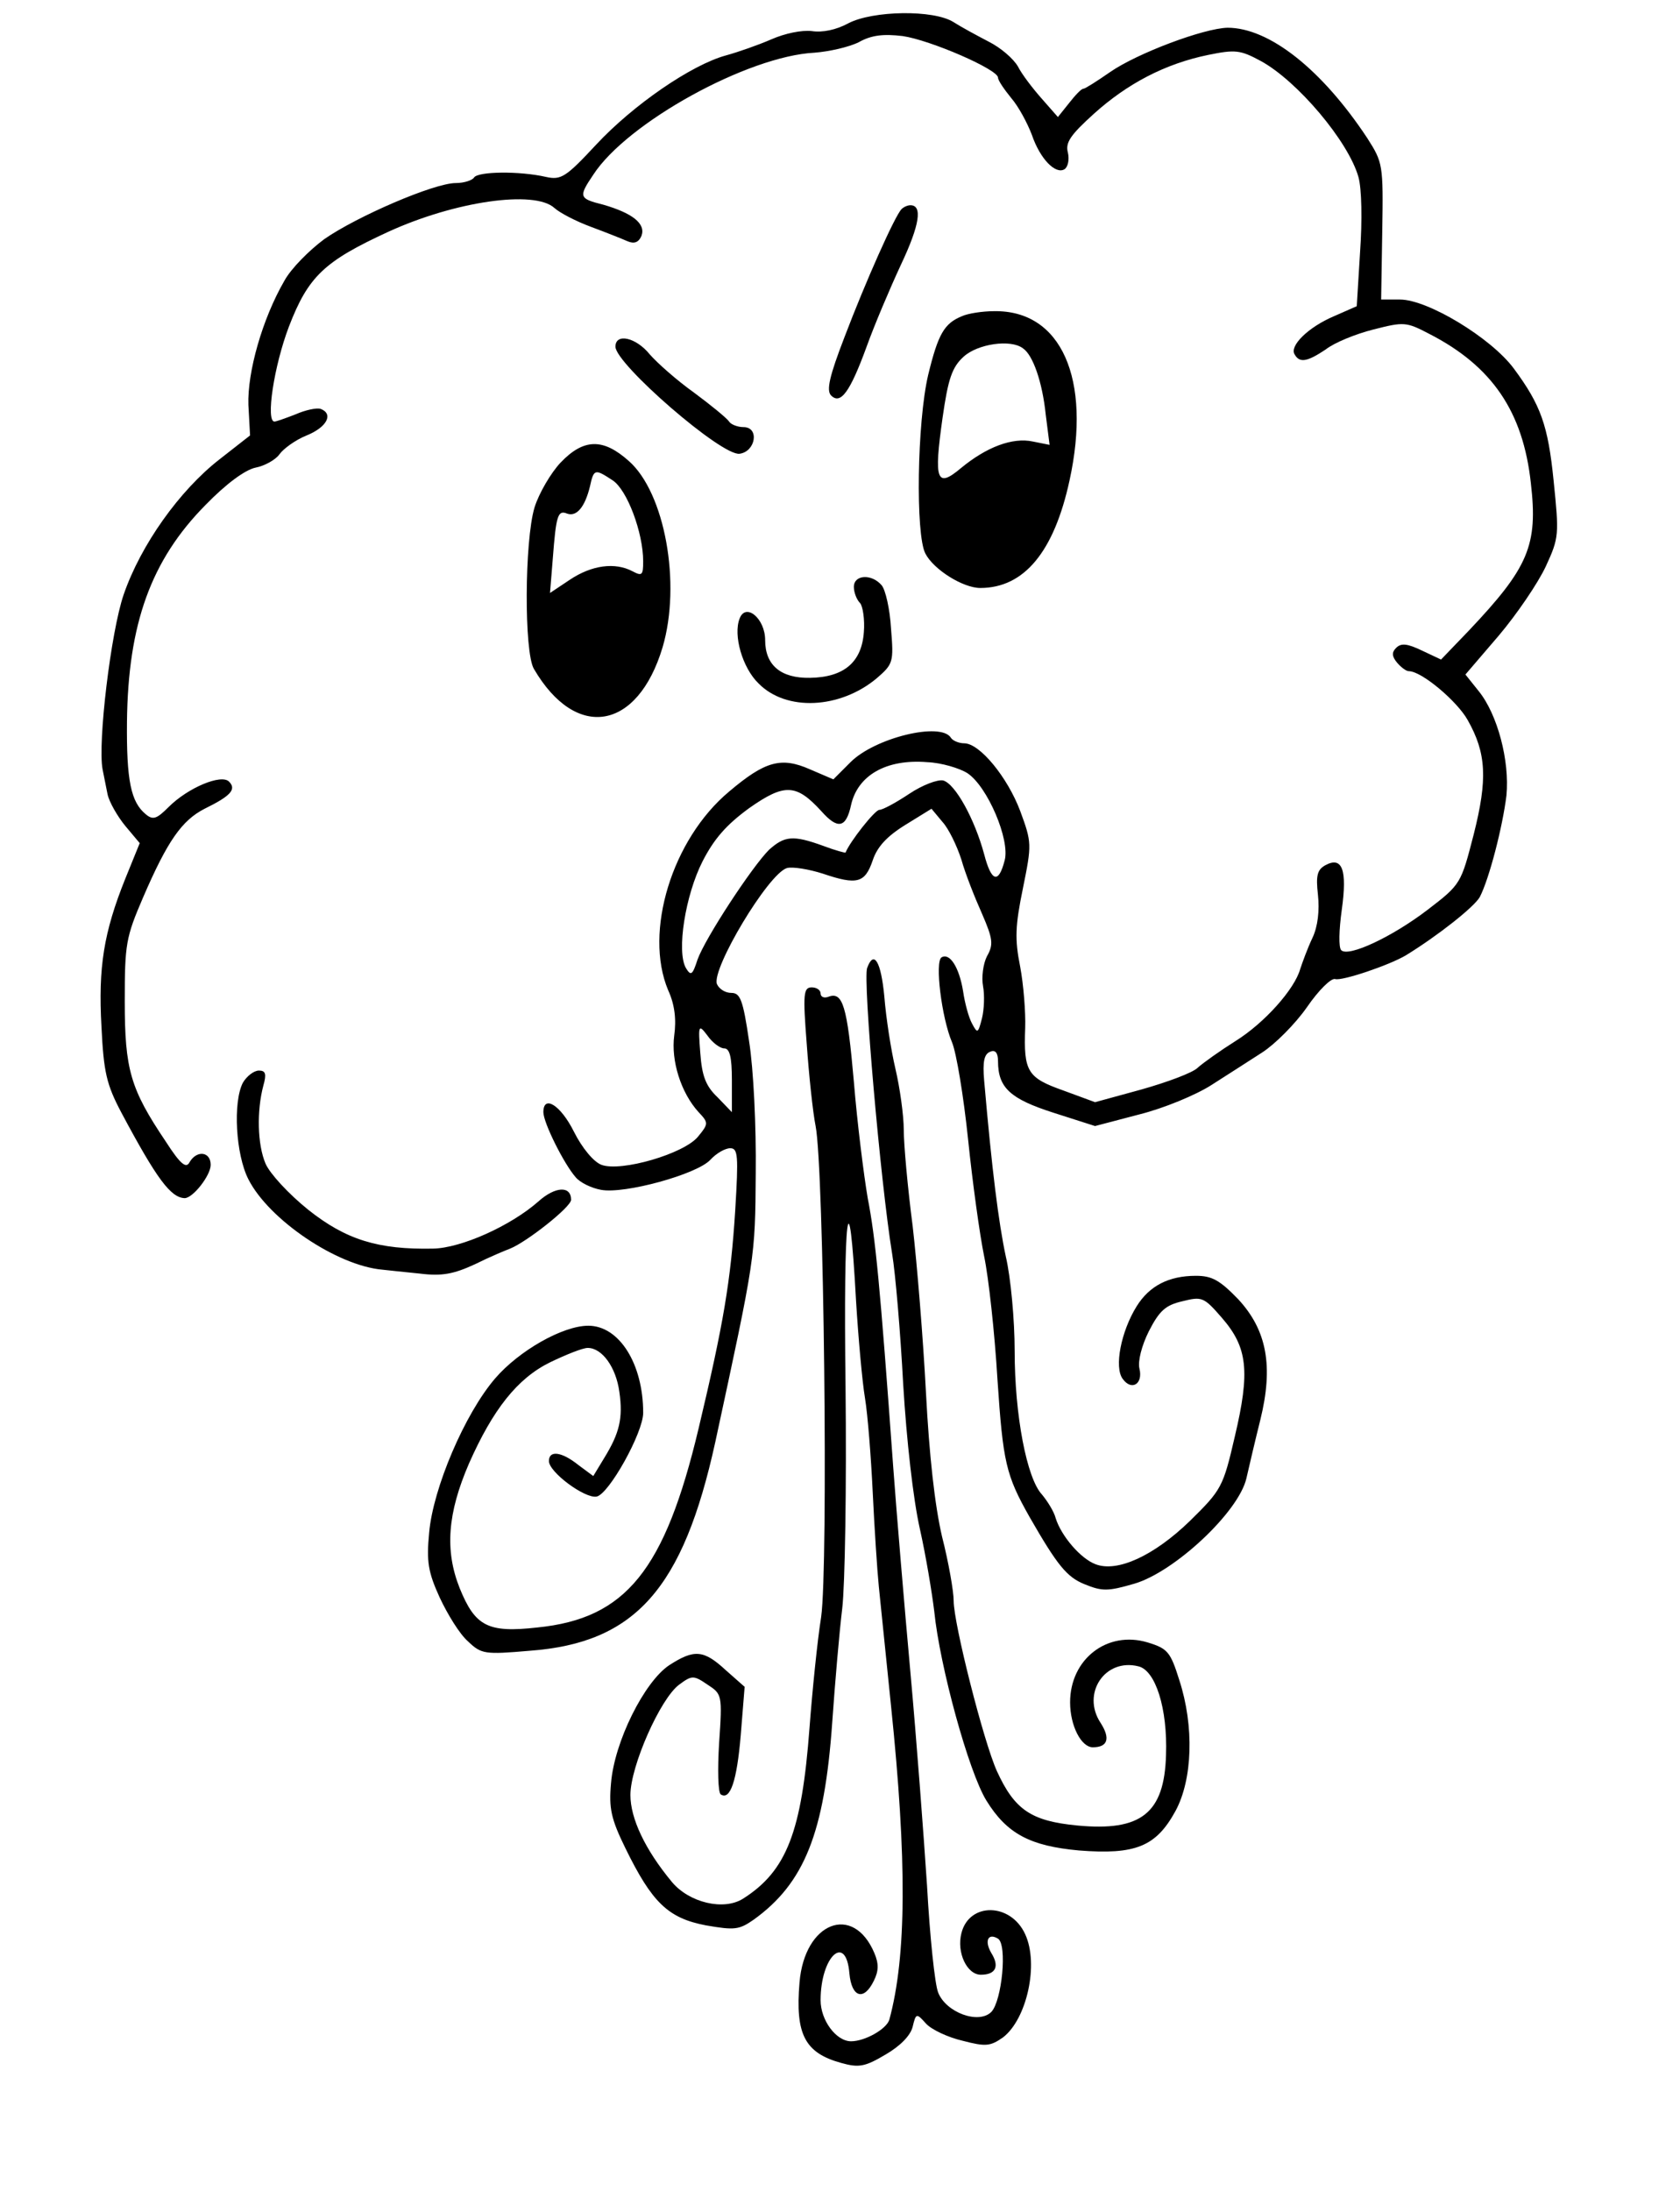 <svg xmlns="http://www.w3.org/2000/svg" width="404" height="526.667" version="1.0" viewBox="0 0 303 395"><path d="M153 4.2c-2.2 1.2-4.7 1.7-6.6 1.4-1.8-.2-4.8.4-7.3 1.5-2.3 1-6 2.3-8.2 2.9-6.2 1.7-16.7 8.9-23.4 16.1-5.4 5.8-6.3 6.4-9 5.8-4.8-1.1-12.3-1-13 .1-.3.5-1.8 1-3.3 1-3.9 0-17.8 6-23.7 10.1-2.7 2-6 5.3-7.2 7.5-4 6.9-6.7 16.5-6.5 22.4l.3 5.5-5.5 4.3c-7.2 5.6-14.2 15.4-17.3 24.4-2.3 6.7-4.7 26.7-3.8 31.5l.9 4.5c.3 1.4 1.8 4 3.2 5.7l2.6 3.1-2.6 6.4c-3.9 9.7-4.9 16-4.3 26.7.4 8.2.9 10.4 3.6 15.5 6.4 12 8.9 15.3 11.4 15.4 1.5 0 4.7-4.1 4.7-6 0-2.4-2.5-2.7-3.8-.5-.6 1.2-1.6.5-4.3-3.7-6.4-9.5-7.4-13-7.4-25.3 0-10.3.2-11.5 3.3-18.7 4.4-10.2 7-13.9 11.1-16 4.7-2.3 5.8-3.5 4.4-4.9-1.4-1.4-7.4 1.1-10.9 4.6-2.1 2.1-2.8 2.4-4.1 1.3-2.7-2.2-3.5-6.1-3.4-16.7.2-17.6 4.3-29.1 14.2-39.1 3.7-3.8 7.1-6.3 9-6.7 1.6-.3 3.6-1.4 4.3-2.4.7-1 2.9-2.6 4.9-3.4 3.7-1.5 4.9-3.9 2.5-4.8-.7-.2-2.7.2-4.5 1-1.8.7-3.5 1.3-3.8 1.3-1.6 0-.1-10 2.6-17.1 3.5-9.1 6.4-11.8 17.9-17.1 12-5.5 26.4-7.6 30-4.3 1 .9 3.9 2.4 6.6 3.4 2.7 1 5.7 2.2 6.6 2.6 1.2.5 2 .2 2.5-1 .8-2.2-1.7-4.1-6.9-5.6-4.4-1.1-4.5-1.4-1.8-5.4 6.1-9.4 27.9-21.4 39.9-22 2.6-.2 6.2-1 8-1.9 2.3-1.3 4.5-1.5 7.9-1.1 4.9.7 17.2 6 17.2 7.5 0 .5 1.1 2.1 2.4 3.7 1.3 1.5 2.9 4.5 3.7 6.6 1.5 4.4 4.3 7.2 5.9 6.2.6-.4.9-1.7.6-3-.5-1.8.5-3.2 4.7-7 6-5.4 12.8-9 20.6-10.6 4.9-1 5.8-.9 9.5 1.1 6.6 3.6 15.8 14.5 17.6 20.9.6 2.1.7 7.8.3 13.5l-.6 9.8-4.1 1.8c-4.7 2-8.1 5.4-7.1 6.9.9 1.6 2.3 1.3 5.6-.9 1.5-1.2 5.4-2.8 8.6-3.6 5.5-1.4 5.9-1.4 10.1.8 11.3 5.8 16.9 14 18.3 26.9 1.3 11.2-.4 15.2-11.2 26.6l-5 5.2-3.4-1.6c-2.7-1.3-3.8-1.4-4.7-.5-.8.8-.8 1.5.2 2.7.7.8 1.6 1.5 2.1 1.5 2.3 0 8.7 5.4 10.6 8.8 3.4 6 3.6 10.7 1.1 20.6-2.3 8.9-2.3 9-8.3 13.6-6.4 4.9-14.3 8.6-15.6 7.3-.5-.5-.4-3.7.1-7.3 1-7.2.1-9.7-3-8-1.4.8-1.7 1.8-1.3 5.3.3 2.8 0 5.7-1 7.8-.9 1.9-1.8 4.4-2.2 5.6-1 3.6-6.4 9.7-11.7 13-2.7 1.7-5.8 3.9-6.8 4.8-.9.9-5.5 2.6-10.1 3.9l-8.4 2.3-5.7-2.1c-6.5-2.3-7.2-3.4-6.9-11.3.1-2.8-.3-7.8-.9-11-1-5-.9-7.4.5-14.2 1.6-7.9 1.6-8.2-.5-13.9-2.3-6.1-7.3-12.2-10.1-12.2-1 0-2.1-.5-2.4-1-1.8-2.9-13.7 0-18.1 4.4l-3.1 3.1-4.2-1.8c-5.2-2.3-8.1-1.5-14.6 4-10.3 8.6-15.4 25.3-11 35.8 1.2 2.6 1.5 5.3 1.1 8.2-.6 4.5 1.2 10.3 4.4 13.8 1.8 1.9 1.8 2.1-.1 4.4-2.5 3.1-13.9 6.4-17.4 5.1-1.4-.5-3.5-3-5-6-2.4-4.8-5.5-6.7-5.5-3.5 0 1.9 3.7 9.3 5.8 11.7.8 1 2.9 2 4.6 2.3 4.2.8 17.3-2.8 19.7-5.4 1.1-1.2 2.7-2.1 3.6-2.1 1.4 0 1.5 1.3.9 11.2-.8 12.7-2.1 20.4-6.6 39.3-6.1 25.6-13.1 34.3-29.1 35.9-8.9 1-11.2-.2-14-7.1-2.7-6.8-2.2-13.5 1.7-22.5 4.3-9.7 8.7-15.3 14.6-18.2 2.9-1.4 5.9-2.6 6.8-2.6 2.6 0 5.1 3.5 5.7 7.9.7 4.8 0 7.5-2.7 11.9l-2 3.3-2.7-2c-3-2.4-5.3-2.7-5.3-.7s6.5 6.8 8.6 6.4c2.2-.4 8.4-11.5 8.4-15.1 0-8.8-4.3-15.7-9.9-15.7-4.6 0-12.5 4.5-16.8 9.5-5.5 6.4-11.2 19.8-11.9 27.8-.5 5.2-.2 7.1 1.9 11.7 1.4 3 3.6 6.6 5.1 7.9 2.4 2.3 3 2.4 11.1 1.7 19.1-1.4 27.7-11.2 33.5-37.6 7.2-33.4 7.2-33.1 7.3-48.5.1-8.4-.4-18.8-1.2-23.8-1.1-7.5-1.6-8.7-3.2-8.7-1.1 0-2.2-.7-2.6-1.6-1-2.7 9.2-19.8 12.6-20.9 1-.3 4 .2 6.5 1 6.2 2.1 7.6 1.7 9-2.4.8-2.4 2.5-4.3 5.9-6.4l4.7-2.9 2 2.4c1.1 1.2 2.6 4.3 3.4 6.8.7 2.5 2.4 6.8 3.7 9.7 2 4.6 2.1 5.6.9 7.7-.7 1.4-1 3.8-.7 5.4.3 1.6.2 4.2-.2 5.8-.7 2.7-.8 2.8-1.8.9-.6-1.1-1.3-3.7-1.6-5.8-.7-4.3-2.4-7-3.9-6.1-1.2.8 0 10.8 1.9 15.3.8 1.9 2.1 9.8 2.9 17.5.8 7.8 2.1 17.2 2.9 21.1.8 3.8 1.9 13.8 2.4 22.2 1 14.9 1.5 17.2 5.8 24.8 5 8.7 6.7 10.8 9.9 12.1 3.2 1.3 4.2 1.3 9-.1 7.2-2.1 18.8-12.9 20.2-19 .5-2.2 1.6-6.9 2.5-10.5 2.4-9.7 1.2-16.2-4-21.8-3.3-3.4-4.7-4.2-7.6-4.2-4.9 0-8.4 1.8-10.7 5.5-2.8 4.5-4.1 11-2.5 13.1 1.6 2.2 3.7.9 3-1.9-.3-1.3.4-4.1 1.7-6.7 1.9-3.7 3-4.7 6-5.4 3.6-.9 3.9-.8 7.2 3 4.6 5.3 5.1 9.6 2.3 21.4-2.1 9.1-2.4 9.6-8.1 15.2-6.5 6.3-13.1 9.3-17 7.8-2.7-1-6.2-5.1-7.2-8.3-.3-1.2-1.5-3.1-2.5-4.3-2.7-2.9-4.9-14.2-4.9-25.9 0-5.5-.7-13.2-1.6-17-1.3-6.1-2.5-15.6-3.9-31.7-.3-3.4 0-4.8 1.1-5.2.9-.4 1.4.2 1.4 1.7 0 4.8 2.2 6.8 10 9.3l7.5 2.4 8-2.1c4.4-1.1 10.2-3.5 13-5.3 2.8-1.8 6.9-4.4 9.2-5.9 2.3-1.5 5.9-5.1 8-8.1 2.2-3.2 4.4-5.3 5.1-5.1 1.2.4 9.8-2.5 12.8-4.3 5.7-3.5 12.3-8.7 13.3-10.5 1.7-3.3 4.1-12.6 4.8-18.3.6-6.2-1.6-14.6-5-18.8l-2.4-3 6-7c3.3-3.9 7.1-9.5 8.5-12.5 2.4-5.2 2.4-5.7 1.4-15.5-1-9.9-2.3-13.6-7.2-20.2-4.1-5.5-15.5-12.4-20.5-12.4h-3.4l.2-12.3c.2-12.1.1-12.4-2.7-16.8C238.4 12.5 228.9 5 221.4 5c-4.3.1-16.3 4.6-21.2 8-2.3 1.6-4.5 3-4.8 3-.4 0-1.5 1.2-2.6 2.6l-2 2.5-2.9-3.3c-1.6-1.8-3.6-4.4-4.3-5.8-.8-1.4-3.1-3.4-5.3-4.5-2.1-1.1-4.9-2.6-6.3-3.5-3.6-2.3-14.6-2.1-19 .2zm21.5 135.2c3.6 2.4 7.7 12 6.7 15.7-1.1 4.3-2.4 3.9-3.7-1.1-1.7-6.3-5.2-12.7-7.4-13.3-1-.2-3.7.8-6.1 2.4-2.4 1.6-4.8 2.9-5.4 2.9-.8 0-5.3 5.7-6.1 7.7 0 .1-1.9-.4-4-1.2-5.5-2-7-1.8-9.8.7-3.1 3.1-11.5 15.9-12.9 19.8-.9 2.8-1.2 3-2.1 1.5-1.7-3-.1-13.1 3-19.2 2.1-4.1 4.3-6.6 8.4-9.6 6.4-4.5 8.5-4.4 13 .5 3 3.4 4.5 3.1 5.4-1.1 1.2-5.3 6.3-8.3 13.7-7.7 2.6.1 5.9 1.1 7.3 2zM130.6 189c1 0 1.4 1.5 1.4 5.7v5.8l-2.6-2.7c-2.1-2-2.8-3.8-3.1-8-.4-5.1-.3-5.2 1.3-3.1.9 1.3 2.3 2.3 3 2.3z"/><path d="M162.6 37.7c-1.2 1.2-6.5 13.1-10.3 23.1-2.7 7-3.3 9.6-2.4 10.5 1.7 1.7 3.4-.6 6.4-8.8 1.4-3.9 4.2-10.5 6.2-14.8 3.4-7.2 3.9-10.7 1.7-10.7-.5 0-1.2.3-1.6.7zM173.5 57c-3.2 1.3-4.3 3.2-6.1 10.6-2 8.5-2.3 28.8-.5 32.2 1.5 2.9 6.8 6.2 9.9 6.2 7.9 0 13.3-6.5 16.1-19.4 4-18.3-1.5-30.7-13.6-30.5-2.1 0-4.7.4-5.8.9zm11 5.8c1.8 1.2 3.5 6.1 4.1 11.9l.7 5.5-3-.6c-3.7-.8-8.4 1-13 4.8-4.4 3.7-4.9 2.2-3.3-9.1 1-7 1.7-9.1 3.8-11 2.5-2.3 8.5-3.2 10.7-1.5zm-73.5-.3c0 3.1 19.2 19.8 22.4 19.3 2.9-.4 3.6-4.8.7-4.8-1.1 0-2.3-.5-2.6-1-.4-.6-3.2-2.9-6.3-5.2-3.1-2.2-6.7-5.4-8-6.9-2.5-3.1-6.2-3.9-6.2-1.4zm-9.9 20.9c-1.7 1.8-3.9 5.5-4.7 8.1-1.8 6-1.9 26.1-.1 29.1 7.6 13 18.7 11.1 23.2-3.9 3.4-11.5.4-27.9-6.1-33.6-4.6-4.1-8.1-4.1-12.3.3zm9.4 3.2c2.6 1.7 5.5 9.4 5.5 14.6 0 2.5-.2 2.7-1.9 1.8-3.2-1.7-7.4-1.1-11.3 1.5l-3.6 2.4.5-6.2c.6-7.8.9-8.8 2.6-8.1 1.7.6 3.2-1.2 4.1-4.9.7-3.2.9-3.2 4.1-1.1zm43.5 19.2c0 1 .5 2.3 1.1 2.9.5.5.9 3 .7 5.3-.4 5.4-3.6 8.1-9.7 8.2-5.3.1-8.1-2.3-8.1-6.8 0-3.9-3.5-6.8-4.6-3.9-1.2 3 .5 8.9 3.4 11.7 5 5.1 14.7 4.6 21.3-.9 3-2.6 3.1-2.9 2.6-9-.2-3.5-1-7-1.7-7.8-1.8-2.1-5-1.9-5 .3zm2.4 68.7c-.8 2 2.4 38.6 4.5 51.5.6 3.6 1.5 14.2 2 23.6.6 10 1.8 20.7 3 26 1.1 4.9 2.2 11.6 2.6 14.9 1 9.9 6.2 28.9 9.4 34.1 3.7 6 7.9 8.2 16.7 9 10.2.8 13.9-.7 17.4-7.1 3.1-5.7 3.4-15.3.7-23.6-1.6-5.1-2.1-5.7-5.7-6.8-7.3-2.2-14 3-14 10.8 0 4.2 2 8.1 4.1 8.1 2.7 0 3.2-1.6 1.4-4.4-3.5-5.3.8-11.7 6.8-10.2 3.1.7 5.3 7.6 5 16-.3 10.5-4.5 13.8-16 12.7-8.3-.8-11.3-2.8-14.5-9.8-2.4-5.3-7.8-26.6-7.8-30.7 0-1.7-.9-6.9-2.1-11.6-1.3-5.6-2.3-14.5-2.9-26-.5-9.6-1.6-23.1-2.4-30-.9-6.9-1.6-14.7-1.6-17.3 0-2.6-.7-7.6-1.5-11-.8-3.4-1.7-9.2-2-13-.6-6.4-1.9-8.5-3.1-5.2z"/><path d="M145.5 188.2c.4 5.7 1.1 12.3 1.6 14.8 1.5 7.6 2.3 79.3 1 88.5-.7 4.4-1.6 13.4-2.1 20-1.4 18.7-4.1 25.8-12 30.8-3.5 2.2-9.7.7-12.8-3-4.9-5.9-7.5-11.5-7.5-15.7 0-5.2 5.4-17.4 8.8-19.9 2.3-1.7 2.6-1.7 5.1 0 2.6 1.7 2.7 1.8 2.1 10.5-.3 4.8-.2 9 .3 9.3 1.7 1.1 2.9-2.4 3.6-10.7l.7-8.7-3.4-3c-4-3.7-5.7-3.8-10.2-.9-4.5 3-9.9 13.8-10.5 21.3-.4 4.5 0 6.4 2.6 11.7 4.8 9.8 7.7 12.6 14.5 13.9 5.2.9 6 .8 8.6-1 9.2-6.6 12.8-15.7 14.2-35.6.5-7.2 1.3-16.4 1.8-20.5.5-4.1.8-22.1.6-40-.4-31.7.6-39.2 1.9-15.4.4 6.5 1.1 14.4 1.6 17.4.5 3 1.1 10.7 1.4 17 .3 6.3.8 14 1.1 17 .3 3 1.3 12.7 2.2 21.5 2.9 27.9 2.8 45.2-.3 56.6-.5 1.7-4.4 3.9-6.9 3.9-2.7 0-5.5-3.8-5.5-7.4 0-7.9 4.6-12.2 5.2-4.8.4 4.3 2.6 5 4.4 1.3.9-1.8.9-3.1.1-5-3.8-9-12.6-5.6-13.5 5.3-.8 9.4 1 12.7 7.5 14.5 3.2.9 4.3.7 8-1.5 2.6-1.5 4.5-3.4 4.9-5 .6-2.5.7-2.5 2.4-.6 1 1.1 4 2.5 6.6 3.1 4.2 1.1 5 1 7.3-.6 4.3-3.3 6.5-13.2 4-18.6-2.6-5.7-10.1-5.8-11.5-.2-.9 3.5 1 7.5 3.5 7.5 2.7 0 3.4-1.5 1.9-3.9-1.3-2.2-.6-3.7 1.2-2.6 1.7 1.1.7 11.2-1.2 13.2-2.3 2.3-8.2.1-9.6-3.5-.6-1.5-1.5-10.1-2-19.2-.6-9.1-1.9-26.4-3-38.5-1.1-12.1-2.5-28.8-3.1-37-2.4-33.2-3.2-41.3-4.6-48.5-.7-4.1-1.9-13.6-2.5-21-1.2-13.7-2-16.3-4.6-15.3-.8.3-1.4 0-1.4-.6s-.7-1.1-1.6-1.1c-1.5 0-1.6 1.2-.9 10.2zm-101.7 7c-1.8 3.5-1.3 12.9 1 17.4 3.7 7.3 16 15.6 24.2 16.3.8.1 3.8.4 6.7.7 4 .5 6.1.1 10-1.7 2.6-1.3 5.5-2.5 6.3-2.8 3-1.2 11-7.5 11-8.8 0-2.6-2.9-2.4-5.9.3-5 4.4-13.9 8.4-19 8.5-9.9.2-15.7-1.6-22.5-7-3.6-2.9-6.9-6.5-7.7-8.3-1.5-3.5-1.6-9.6-.4-14.1.6-2.1.4-2.7-.8-2.7-.9 0-2.2 1-2.9 2.2z"/></svg>
